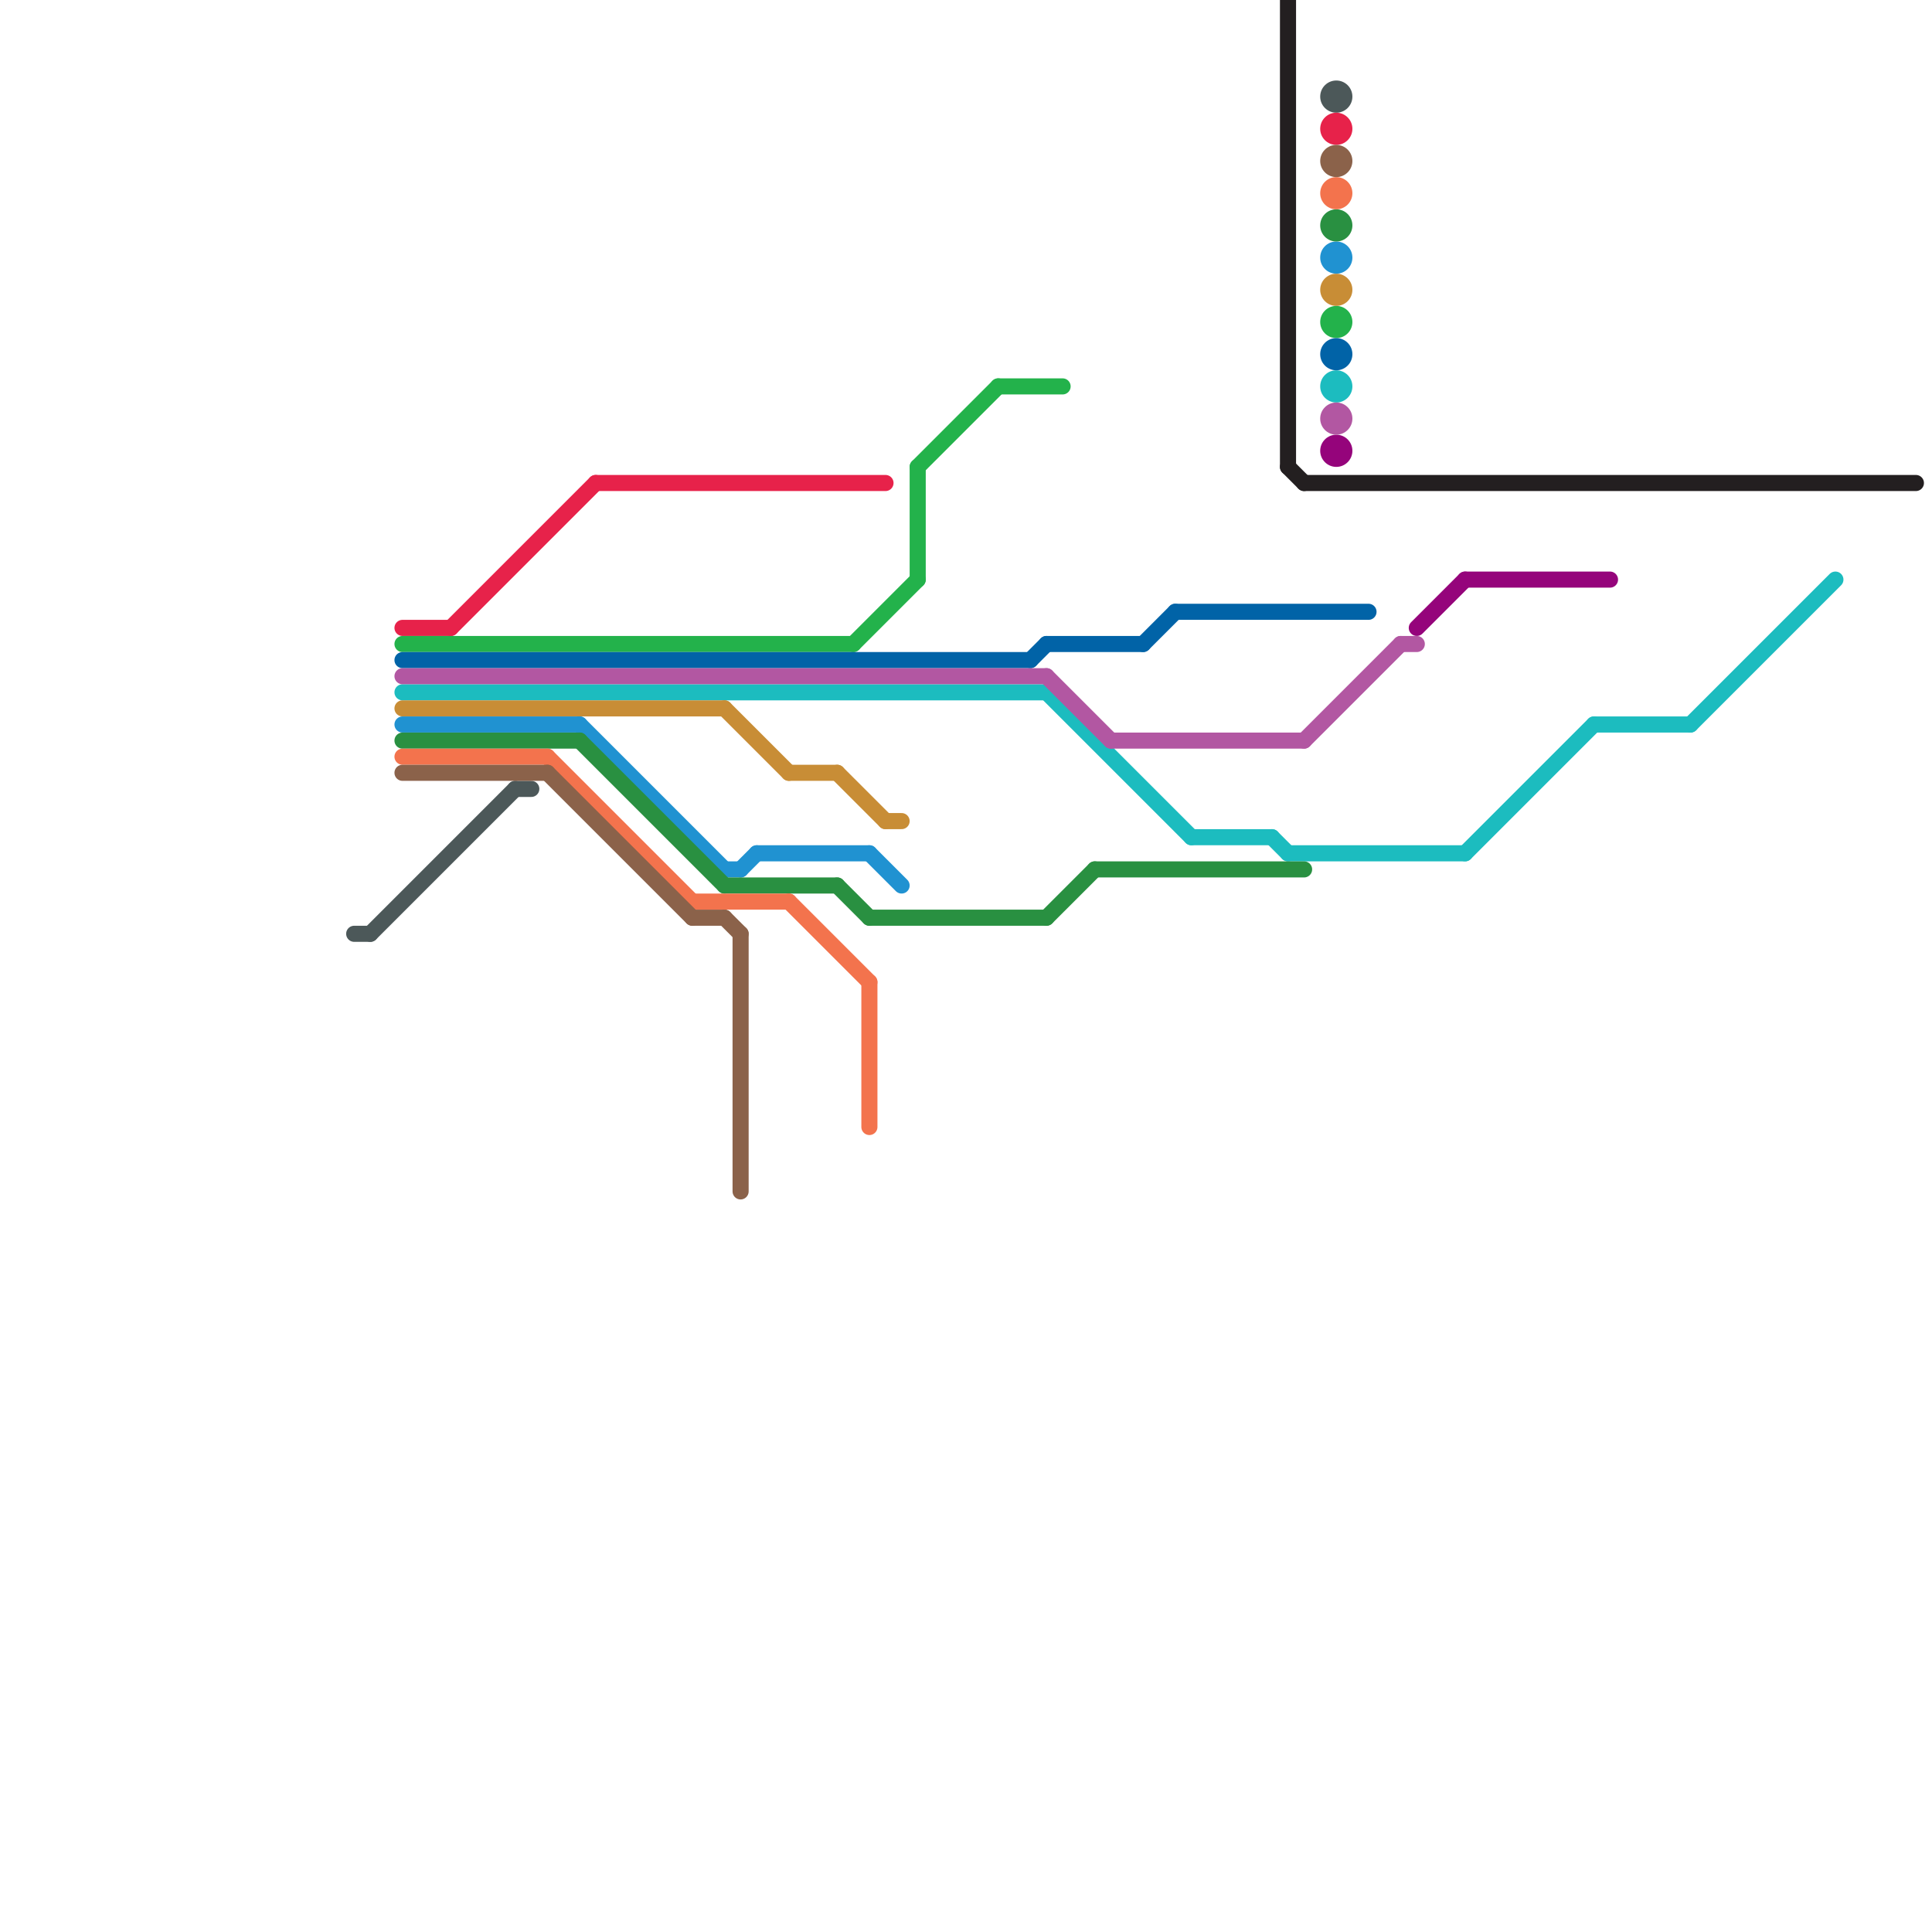 
<svg version="1.1" xmlns="http://www.w3.org/2000/svg" viewBox="0 0 120 120">
<style>text { font: 1px Helvetica; font-weight: 600; white-space: pre; dominant-baseline: central; } line { stroke-width: 1; fill: none; stroke-linecap: round; stroke-linejoin: round; } .c0 { stroke: #231f20 } .c1 { stroke: #95047b } .c2 { stroke: #1cbcbf } .c3 { stroke: #4c5859 } .c4 { stroke: #e7224a } .c5 { stroke: #23b24b } .c6 { stroke: #0163a7 } .c7 { stroke: #b257a2 } .c8 { stroke: #c88d36 } .c9 { stroke: #2092d1 } .c10 { stroke: #299041 } .c11 { stroke: #f3734d } .c12 { stroke: #8b624a }</style><defs><g id="wm-xf"><circle r="1.2" fill="#000"/><circle r="0.9" fill="#fff"/><circle r="0.6" fill="#000"/><circle r="0.3" fill="#fff"/></g><g id="wm"><circle r="0.6" fill="#000"/><circle r="0.3" fill="#fff"/></g></defs><line class="c0" x1="81" y1="30" x2="119" y2="30"/><line class="c0" x1="80" y1="29" x2="81" y2="30"/><line class="c0" x1="80" y1="0" x2="80" y2="29"/><line class="c1" x1="91" y1="36" x2="100" y2="36"/><line class="c1" x1="88" y1="39" x2="91" y2="36"/><circle cx="83" cy="28" r="1" fill="#95047b" /><line class="c2" x1="80" y1="53" x2="91" y2="53"/><line class="c2" x1="91" y1="53" x2="99" y2="45"/><line class="c2" x1="65" y1="43" x2="74" y2="52"/><line class="c2" x1="74" y1="52" x2="79" y2="52"/><line class="c2" x1="105" y1="45" x2="114" y2="36"/><line class="c2" x1="25" y1="43" x2="65" y2="43"/><line class="c2" x1="99" y1="45" x2="105" y2="45"/><line class="c2" x1="79" y1="52" x2="80" y2="53"/><circle cx="83" cy="24" r="1" fill="#1cbcbf" /><line class="c3" x1="22" y1="58" x2="23" y2="58"/><line class="c3" x1="32" y1="49" x2="33" y2="49"/><line class="c3" x1="23" y1="58" x2="32" y2="49"/><circle cx="83" cy="6" r="1" fill="#4c5859" /><line class="c4" x1="37" y1="30" x2="55" y2="30"/><line class="c4" x1="25" y1="39" x2="28" y2="39"/><line class="c4" x1="28" y1="39" x2="37" y2="30"/><circle cx="83" cy="8" r="1" fill="#e7224a" /><line class="c5" x1="62" y1="24" x2="66" y2="24"/><line class="c5" x1="53" y1="40" x2="57" y2="36"/><line class="c5" x1="25" y1="40" x2="53" y2="40"/><line class="c5" x1="57" y1="29" x2="57" y2="36"/><line class="c5" x1="57" y1="29" x2="62" y2="24"/><circle cx="83" cy="20" r="1" fill="#23b24b" /><line class="c6" x1="64" y1="41" x2="65" y2="40"/><line class="c6" x1="71" y1="40" x2="73" y2="38"/><line class="c6" x1="73" y1="38" x2="85" y2="38"/><line class="c6" x1="65" y1="40" x2="71" y2="40"/><line class="c6" x1="25" y1="41" x2="64" y2="41"/><circle cx="83" cy="22" r="1" fill="#0163a7" /><line class="c7" x1="81" y1="46" x2="87" y2="40"/><line class="c7" x1="65" y1="42" x2="69" y2="46"/><line class="c7" x1="87" y1="40" x2="88" y2="40"/><line class="c7" x1="69" y1="46" x2="81" y2="46"/><line class="c7" x1="25" y1="42" x2="65" y2="42"/><circle cx="83" cy="26" r="1" fill="#b257a2" /><line class="c8" x1="49" y1="48" x2="52" y2="48"/><line class="c8" x1="52" y1="48" x2="55" y2="51"/><line class="c8" x1="25" y1="44" x2="45" y2="44"/><line class="c8" x1="55" y1="51" x2="56" y2="51"/><line class="c8" x1="45" y1="44" x2="49" y2="48"/><circle cx="83" cy="18" r="1" fill="#c88d36" /><line class="c9" x1="46" y1="54" x2="47" y2="53"/><line class="c9" x1="45" y1="54" x2="46" y2="54"/><line class="c9" x1="54" y1="53" x2="56" y2="55"/><line class="c9" x1="36" y1="45" x2="45" y2="54"/><line class="c9" x1="47" y1="53" x2="54" y2="53"/><line class="c9" x1="25" y1="45" x2="36" y2="45"/><circle cx="83" cy="16" r="1" fill="#2092d1" /><line class="c10" x1="54" y1="57" x2="65" y2="57"/><line class="c10" x1="68" y1="54" x2="81" y2="54"/><line class="c10" x1="65" y1="57" x2="68" y2="54"/><line class="c10" x1="36" y1="46" x2="45" y2="55"/><line class="c10" x1="52" y1="55" x2="54" y2="57"/><line class="c10" x1="25" y1="46" x2="36" y2="46"/><line class="c10" x1="45" y1="55" x2="52" y2="55"/><circle cx="83" cy="14" r="1" fill="#299041" /><line class="c11" x1="54" y1="61" x2="54" y2="70"/><line class="c11" x1="43" y1="56" x2="49" y2="56"/><line class="c11" x1="49" y1="56" x2="54" y2="61"/><line class="c11" x1="25" y1="47" x2="34" y2="47"/><line class="c11" x1="34" y1="47" x2="43" y2="56"/><circle cx="83" cy="12" r="1" fill="#f3734d" /><line class="c12" x1="46" y1="58" x2="46" y2="74"/><line class="c12" x1="25" y1="48" x2="34" y2="48"/><line class="c12" x1="43" y1="57" x2="45" y2="57"/><line class="c12" x1="45" y1="57" x2="46" y2="58"/><line class="c12" x1="34" y1="48" x2="43" y2="57"/><circle cx="83" cy="10" r="1" fill="#8b624a" />
</svg>
